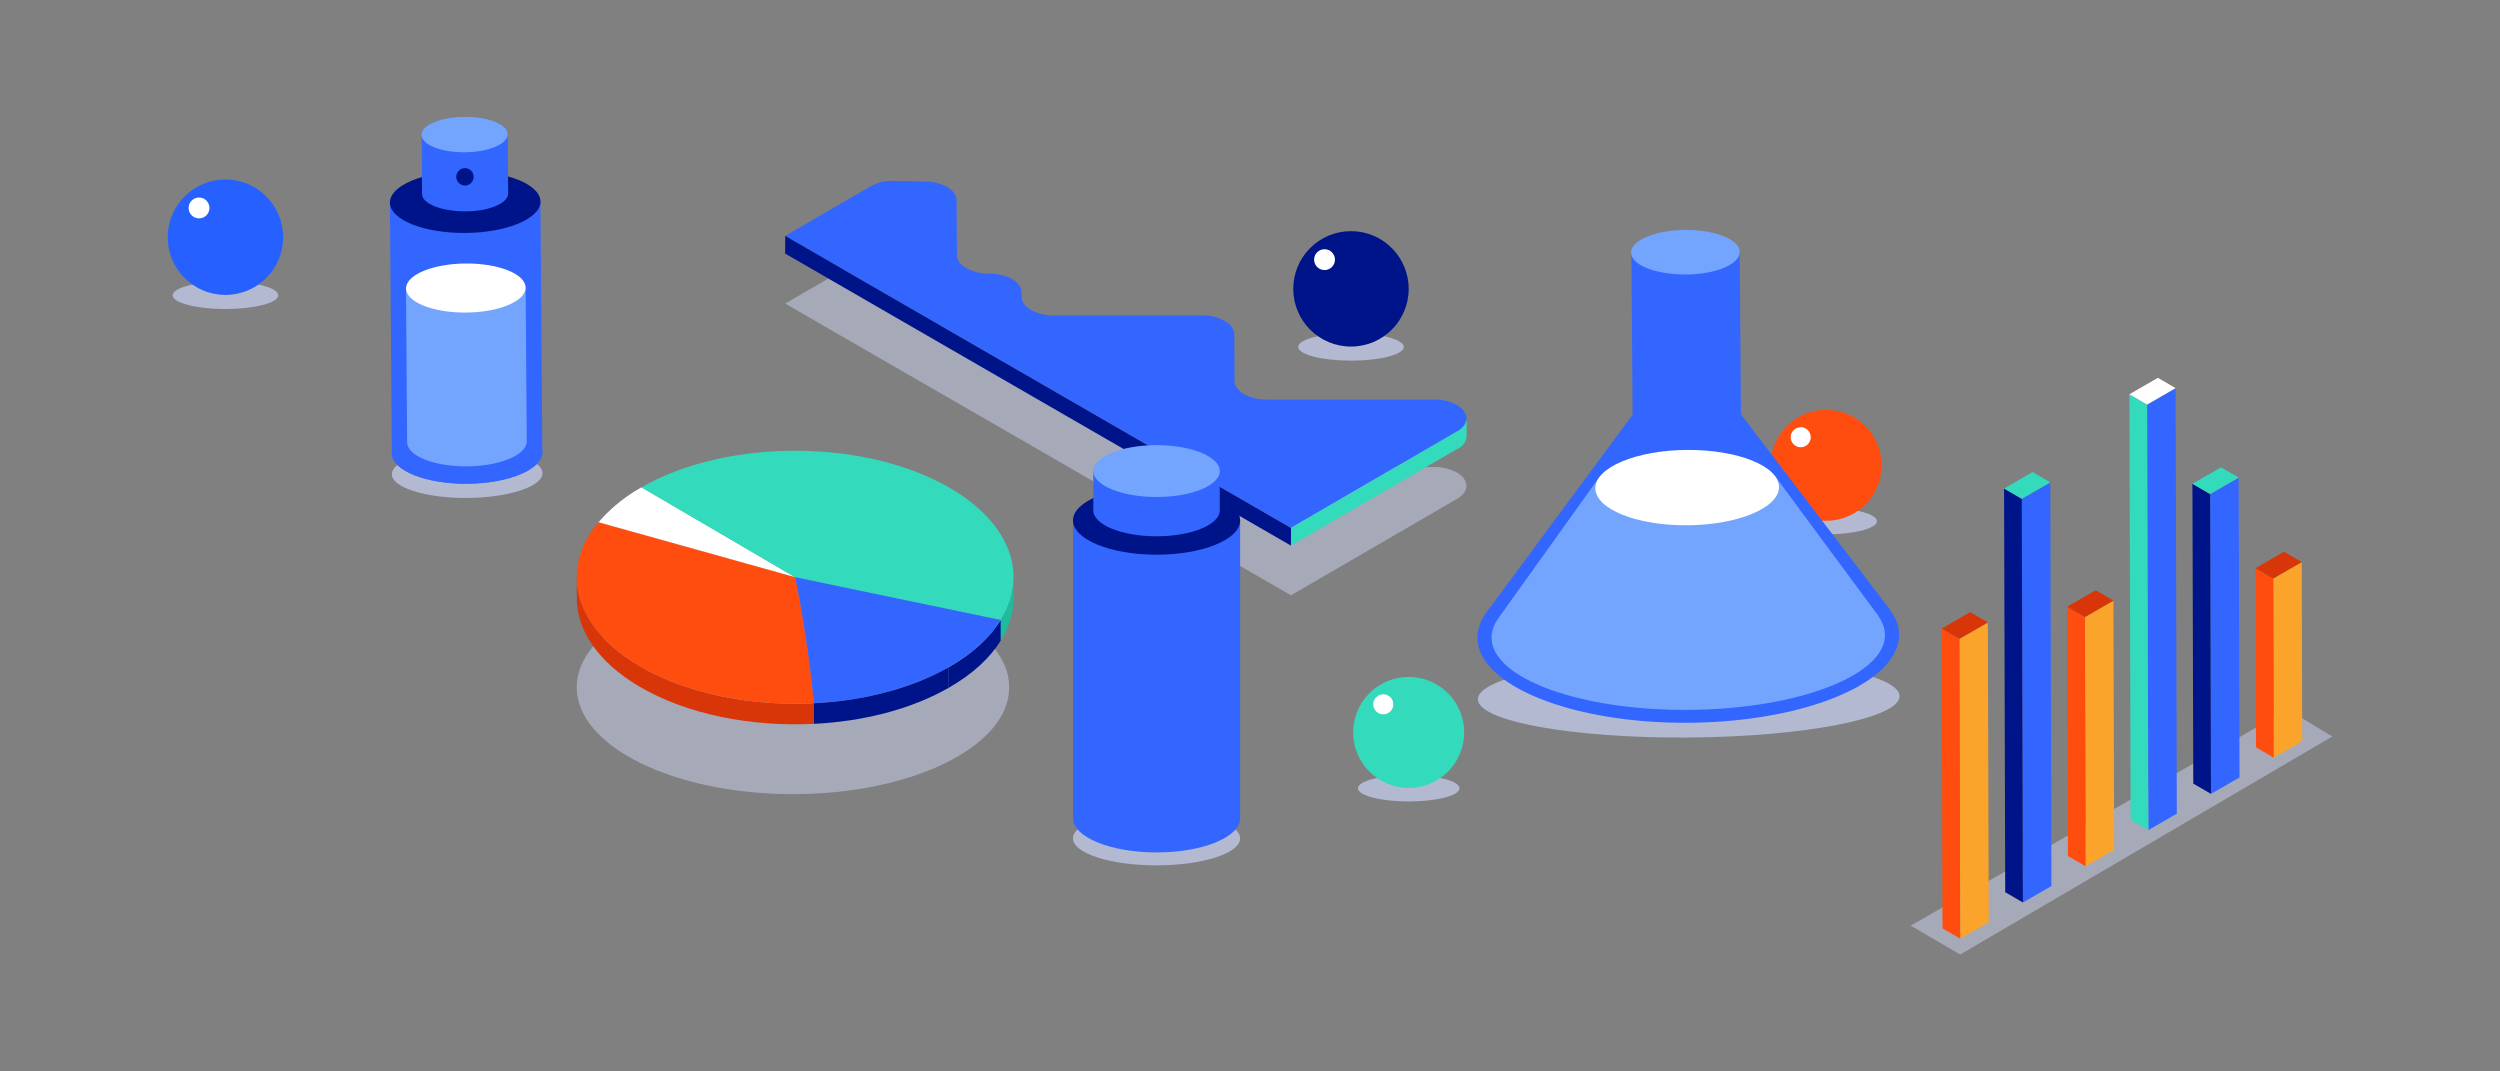 <svg xmlns="http://www.w3.org/2000/svg" xmlns:xlink="http://www.w3.org/1999/xlink" viewBox="0 0 700 300"><rect x="0" y="0" width="700" height="300" fill="#808080" stroke="none"/><defs><style>.cls-1{fill:#34dabc;}.cls-2{isolation:isolate;}.cls-3{fill:#bfc4de;mix-blend-mode:multiply;opacity:0.6;}.cls-4{fill:#fff;}.cls-5{fill:#1dbc9d;}.cls-6{fill:#001489;}.cls-7{fill:#36f;}.cls-8{fill:#d83509;}.cls-9{fill:#ff4d0f;}.cls-10{clip-path:url(#clip-path);}.cls-11{fill:#b2b9d1;}.cls-12{fill:#2661ff;}.cls-13{fill:#73a5ff;}.cls-14{fill:#faa42b;}.cls-15{fill:none;}</style><clipPath id="clip-path"><path class="cls-1" d="M410.6,117.16l0,5c0,1.28-.82,2.57-2.63,3.63v-5C409.78,119.74,410.59,118.44,410.6,117.16Z"></path></clipPath></defs><g class="cls-2"><g id="Layer_2" data-name="Layer 2"><g id="Layer_1-2" data-name="Layer 1"><ellipse class="cls-3" cx="222.03" cy="192.44" rx="60.55" ry="29.92"></ellipse><g class="cls-2"><polygon class="cls-1" points="179.6 136.45 179.6 142.22 222.64 167.39 222.64 161.62 179.6 136.45"></polygon><polygon class="cls-4" points="167.54 146.24 167.54 152.01 222.64 167.39 222.64 161.62 167.54 146.24"></polygon><path class="cls-4" d="M222.64,161.62l-43-25.17a44.16,44.16,0,0,0-12.06,9.79Z"></path><path class="cls-1" d="M280.2,173.61c7.71-12.44,3-26.89-14.11-36.91-23.76-13.91-62.48-14-86.49-.25l43,25.17Z"></path><path class="cls-5" d="M283.8,167.39v-5.77a22.62,22.62,0,0,1-3.6,12v5.77A22.62,22.62,0,0,0,283.8,167.39Z"></path><polygon class="cls-1" points="222.64 161.62 222.64 167.39 280.2 179.38 280.2 173.61 222.64 161.62"></polygon><path class="cls-6" d="M265.67,186.8v5.76c6.7-3.84,11.54-8.36,14.53-13.18v-5.77C277.21,178.43,272.37,183,265.67,186.8Z"></path><path class="cls-7" d="M265.67,186.8c6.7-3.85,11.54-8.37,14.53-13.19l-57.56-12c.17.83,3.41,16.45,5.25,35.3C241.65,196.23,255.09,192.87,265.67,186.8Z"></path><path class="cls-7" d="M222.64,161.62v5.77c.17.83,3.41,16.45,5.25,35.29v-5.76C226.05,178.07,222.81,162.45,222.64,161.62Z"></path><path class="cls-6" d="M227.89,196.92v5.76c13.76-.68,27.2-4.05,37.78-10.12V186.8C255.09,192.87,241.65,196.23,227.89,196.92Z"></path><path class="cls-8" d="M161.49,161.63v5.77c0,9,5.88,18,17.69,24.92,13.29,7.77,31.25,11.23,48.71,10.36v-5.76c-17.46.86-35.42-2.6-48.71-10.37C167.37,179.65,161.49,170.64,161.49,161.63Z"></path><path class="cls-9" d="M227.89,196.92c-1.84-18.85-5.08-34.47-5.25-35.3l-55.1-15.38c-10.92,13.13-7.08,29.37,11.64,40.31C192.47,194.32,210.43,197.78,227.89,196.92Z"></path></g><path class="cls-3" d="M407.88,132.27c3.28,1.9,3.9,5.2.07,7.42l-46.48,27L219.85,85l23.87-13.87a13,13,0,0,1,6.67-1.53l8.71.17a12.84,12.84,0,0,1,6.08,1.53c1.64.94,2.65,2.25,2.66,3.69l.09,15.35c0,1.45,1,2.75,2.66,3.7A13,13,0,0,0,277,95.52a13,13,0,0,1,6.39,1.53C285,98,286,99.3,286,100.74V102c0,1.44,1,2.75,2.66,3.69a12.94,12.94,0,0,0,6.38,1.53h41.47a13,13,0,0,1,6.38,1.53c1.64,1,2.65,2.25,2.66,3.69l.08,13.11c0,1.45,1,2.75,2.66,3.7a13,13,0,0,0,6.38,1.53h46.83A12.92,12.92,0,0,1,407.88,132.27Z"></path><g class="cls-2"><path class="cls-1" d="M410.6,117.16l0,5c0,1.28-.82,2.57-2.63,3.63v-5C409.78,119.74,410.59,118.44,410.6,117.16Z"></path><g class="cls-10"><path class="cls-1" d="M410.6,117.16l0,5v.08l0-5v-.08"></path><path class="cls-1" d="M410.6,117.24l0,5a2.14,2.14,0,0,1-.06.5l0-5a4.43,4.43,0,0,0,.06-.51"></path><path class="cls-1" d="M410.54,117.75l0,5a2.75,2.75,0,0,1-.14.49l0-5a3,3,0,0,0,.14-.49"></path><path class="cls-1" d="M410.4,118.24l0,5a3.22,3.22,0,0,1-.23.5l0-5a4.37,4.37,0,0,0,.23-.49"></path><path class="cls-1" d="M410.17,118.73l0,5a3.38,3.38,0,0,1-.35.52v-5a4.14,4.14,0,0,0,.36-.53"></path><path class="cls-1" d="M409.81,119.26v5a5.12,5.12,0,0,1-.56.6l0-5a5,5,0,0,0,.55-.59"></path><path class="cls-1" d="M409.26,119.85l0,5a7.22,7.22,0,0,1-1.18.87l0-5a6.56,6.56,0,0,0,1.18-.87"></path><path class="cls-1" d="M408.08,120.72l0,5-.11.07v-5l.12-.07"></path></g></g><path class="cls-7" d="M407.88,113.37c3.29,1.9,3.91,5.2.08,7.42l-46.48,27L219.86,66.05l23.87-13.87a13,13,0,0,1,6.67-1.53l8.71.17a12.87,12.87,0,0,1,6.08,1.53c1.64.94,2.65,2.25,2.66,3.69l.09,15.35c0,1.45,1,2.75,2.66,3.7A13,13,0,0,0,277,76.62a13,13,0,0,1,6.39,1.53c1.63.94,2.65,2.25,2.66,3.69V83.1c0,1.44,1,2.75,2.66,3.69a12.91,12.91,0,0,0,6.38,1.53h41.46a13.09,13.09,0,0,1,6.39,1.53c1.63,1,2.65,2.25,2.66,3.69l.07,13.11c0,1.45,1,2.75,2.66,3.7a13.09,13.09,0,0,0,6.39,1.53h46.82A12.86,12.86,0,0,1,407.88,113.37Z"></path><polygon class="cls-1" points="407.96 120.79 407.94 125.76 361.46 152.77 361.48 147.81 407.96 120.79"></polygon><polygon class="cls-6" points="361.48 147.81 361.46 152.77 219.85 71.01 219.86 66.05 361.48 147.81"></polygon><ellipse class="cls-11" cx="63.13" cy="82.68" rx="14.79" ry="3.84"></ellipse><circle class="cls-12" cx="63.12" cy="66.42" r="16.16"></circle><circle class="cls-4" cx="55.73" cy="58.23" r="2.92"></circle><ellipse class="cls-11" cx="378.28" cy="97.14" rx="14.79" ry="3.84"></ellipse><circle class="cls-6" cx="378.27" cy="80.88" r="16.16"></circle><circle class="cls-4" cx="370.87" cy="72.7" r="2.92"></circle><ellipse class="cls-11" cx="511.32" cy="145.93" rx="14.22" ry="3.69"></ellipse><circle class="cls-9" cx="511.31" cy="130.29" r="15.54"></circle><circle class="cls-4" cx="504.2" cy="122.42" r="2.81"></circle><ellipse class="cls-11" cx="394.44" cy="220.72" rx="14.22" ry="3.69"></ellipse><circle class="cls-1" cx="394.43" cy="205.08" r="15.54"></circle><circle class="cls-4" cx="387.32" cy="197.21" r="2.81"></circle><ellipse class="cls-11" cx="130.82" cy="132.62" rx="21.08" ry="6.8" transform="translate(-1 0.99) rotate(-0.43)"></ellipse><path class="cls-7" d="M151.32,56.41l.53,70.22c0,4.79-9.37,8.72-21,8.81s-21.1-3.7-21.14-8.49l-.53-70.22Z"></path><ellipse class="cls-6" cx="130.25" cy="56.58" rx="21.08" ry="8.65" transform="translate(-0.42 0.98) rotate(-0.43)"></ellipse><path class="cls-7" d="M151.85,126.63c0,4.79-9.37,8.72-21,8.81s-21.1-3.7-21.14-8.49,9.38-8.71,21-8.8S151.81,121.86,151.85,126.63Z"></path><path class="cls-13" d="M147.17,80.52l.32,43.06c0,3.81-7.44,6.92-16.69,7S114,127.64,114,123.83l-.32-43.06Z"></path><ellipse class="cls-4" cx="130.43" cy="80.65" rx="16.74" ry="6.87" transform="translate(-0.6 0.98) rotate(-0.43)"></ellipse><path class="cls-7" d="M142.16,37.58l.12,16.6c0,2.74-5.36,5-12,5s-12.08-2.12-12.1-4.86l-.12-16.59Z"></path><ellipse class="cls-13" cx="130.1" cy="37.68" rx="12.06" ry="4.95" transform="translate(-0.28 0.98) rotate(-0.43)"></ellipse><circle class="cls-6" cx="130.19" cy="49.51" r="2.44"></circle><ellipse class="cls-11" cx="323.83" cy="234.75" rx="23.41" ry="7.55"></ellipse><path class="cls-7" d="M347.24,145.71v83.38c0,5.31-10.48,9.59-23.4,9.59s-23.4-4.28-23.4-9.59V145.71Z"></path><ellipse class="cls-6" cx="323.84" cy="145.72" rx="23.4" ry="9.6"></ellipse><path class="cls-7" d="M341.53,131.9v11c0,4-7.92,7.26-17.7,7.26s-17.7-3.24-17.7-7.26v-11Z"></path><ellipse class="cls-13" cx="323.84" cy="131.9" rx="17.7" ry="7.26"></ellipse><ellipse class="cls-11" cx="472.85" cy="195.34" rx="59.04" ry="11.15" transform="translate(-1.46 3.57) rotate(-0.43)"></ellipse><ellipse class="cls-7" cx="472.72" cy="178.14" rx="59.04" ry="24.22" transform="translate(-1.33 3.57) rotate(-0.43)"></ellipse><polygon class="cls-7" points="529.1 170.57 486.78 115.13 457.71 115.35 416.24 171.42 529.1 170.57"></polygon><path class="cls-7" d="M487.12,70.55l.36,48.28c0,3.54-5.69,6.49-13.11,7-.67,0-1.35.07-2,.07s-1.37,0-2,0c-7.43-.4-13.19-3.26-13.22-6.8l-.36-48.28Z"></path><path class="cls-13" d="M487.12,70.55a2.8,2.8,0,0,1-.33,1.31c-1.44,2.83-7.53,5-14.83,5s-13.42-2-14.91-4.81a2.81,2.81,0,0,1-.34-1.31c0-3.45,6.76-6.29,15.16-6.36S487.09,67.1,487.12,70.55Z"></path><ellipse class="cls-13" cx="472.72" cy="178.14" rx="55.08" ry="20.61" transform="translate(-1.33 3.57) rotate(-0.43)"></ellipse><ellipse class="cls-7" cx="472.26" cy="117.08" rx="15.21" ry="6.24" transform="translate(-0.87 3.56) rotate(-0.43)"></ellipse><polygon class="cls-13" points="525.84 172.32 497.02 133.32 447.75 133.69 419.53 173.12 525.84 172.32"></polygon><ellipse class="cls-4" cx="472.41" cy="136.52" rx="25.71" ry="10.55" transform="translate(-1.01 3.56) rotate(-0.43)"></ellipse><polygon class="cls-3" points="640.56 198.65 653.04 206.22 548.86 267.27 534.98 259.18 640.56 198.65"></polygon><polygon class="cls-14" points="556.6 174.28 556.84 258.23 548.86 262.83 548.62 178.88 556.6 174.28"></polygon><polygon class="cls-9" points="548.86 262.83 543.9 259.95 543.66 176 548.62 178.88 548.86 262.83"></polygon><polygon class="cls-8" points="548.62 178.88 543.66 176 551.64 171.4 556.6 174.28 548.62 178.88"></polygon><polygon class="cls-7" points="609.17 108.68 609.51 227.82 601.53 232.43 601.19 113.28 609.17 108.68"></polygon><polygon class="cls-1" points="601.53 232.43 596.57 229.54 596.23 110.4 601.19 113.28 601.53 232.43"></polygon><polygon class="cls-4" points="601.19 113.28 596.23 110.4 604.21 105.79 609.17 108.68 601.19 113.28"></polygon><polygon class="cls-14" points="591.76 168.16 591.96 237.95 583.97 242.56 583.77 172.77 591.76 168.16"></polygon><polygon class="cls-9" points="583.97 242.56 579.01 239.68 578.81 169.88 583.77 172.77 583.97 242.56"></polygon><polygon class="cls-8" points="583.77 172.77 578.81 169.88 586.79 165.27 591.76 168.16 583.77 172.77"></polygon><polygon class="cls-7" points="574.08 135.07 574.4 248.09 566.42 252.7 566.1 139.67 574.08 135.07"></polygon><polygon class="cls-6" points="566.42 252.7 561.46 249.81 561.14 136.79 566.1 139.67 566.42 252.7"></polygon><polygon class="cls-1" points="566.1 139.67 561.14 136.79 569.12 132.18 574.08 135.07 566.1 139.67"></polygon><polygon class="cls-7" points="626.83 133.73 627.07 217.68 619.08 222.29 618.84 138.34 626.83 133.73"></polygon><polygon class="cls-6" points="619.08 222.29 614.12 219.41 613.88 135.46 618.84 138.34 619.08 222.29"></polygon><polygon class="cls-1" points="618.84 138.34 613.88 135.46 621.87 130.85 626.83 133.73 618.84 138.34"></polygon><polygon class="cls-14" points="644.48 157.37 644.62 207.55 636.64 212.15 636.5 161.98 644.48 157.37"></polygon><polygon class="cls-9" points="636.64 212.15 631.68 209.27 631.53 159.1 636.5 161.98 636.64 212.15"></polygon><polygon class="cls-8" points="636.5 161.98 631.53 159.1 639.51 154.49 644.48 157.37 636.5 161.98"></polygon><rect class="cls-15" width="700" height="300"></rect></g></g></g></svg>